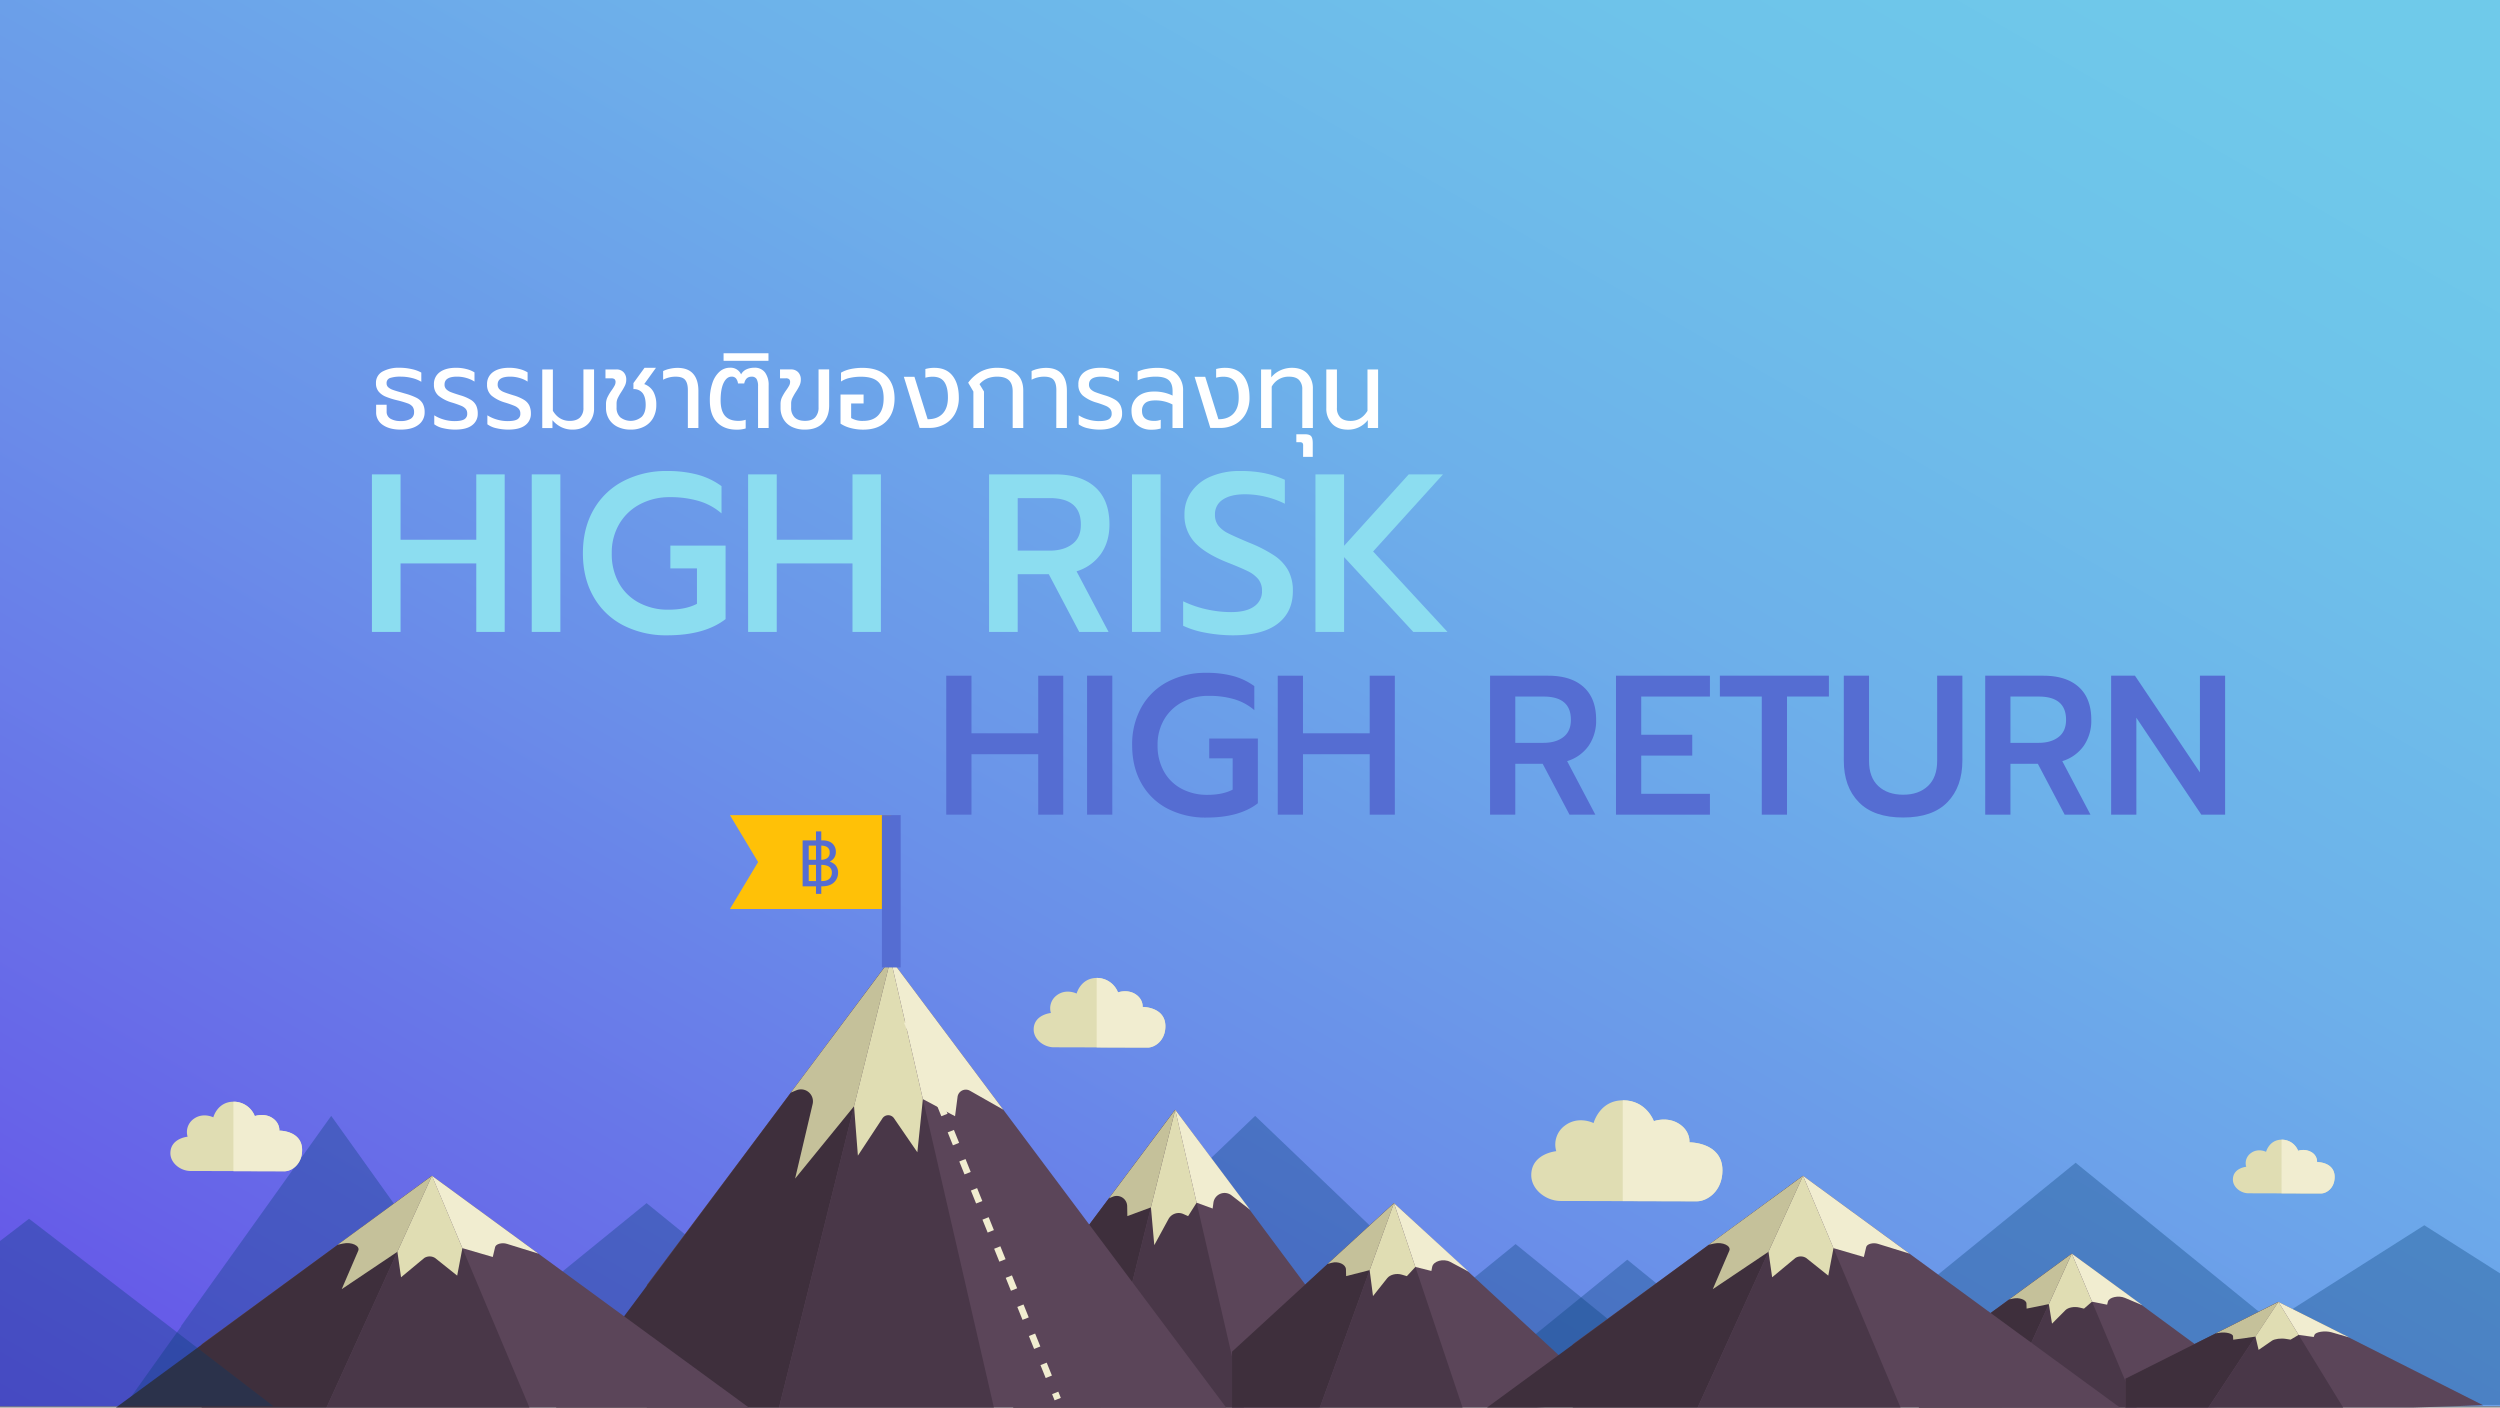 <?xml version="1.0" encoding="UTF-8"?> <svg xmlns="http://www.w3.org/2000/svg" xmlns:xlink="http://www.w3.org/1999/xlink" viewBox="0 0 1439.25 810.33"><rect x="0" y="0" width="1439.25" height="810.33" fill="#808080" stroke="none"/> <defs> <style>.cls-1{isolation:isolate;}.cls-2{fill:url(#linear-gradient);}.cls-3{fill:#003a70;opacity:0.31;mix-blend-mode:multiply;}.cls-4{fill:#fff;}.cls-5{fill:#8cddf0;}.cls-14,.cls-6{fill:#556dd2;}.cls-7{fill:#5b4559;}.cls-8{fill:#3e2f3c;}.cls-9{fill:#493748;}.cls-10{fill:#c5c19a;}.cls-11{fill:#e0ddb3;}.cls-12{fill:#f1edd0;}.cls-13{fill:#ffc107;}.cls-14{fill-rule:evenodd;}</style> <linearGradient id="linear-gradient" x1="364.44" y1="1019.99" x2="1074.81" y2="-210.41" gradientUnits="userSpaceOnUse"> <stop offset="0" stop-color="#6550e8"></stop> <stop offset="0.11" stop-color="#6764e8"></stop> <stop offset="0.38" stop-color="#6a90e9"></stop> <stop offset="0.62" stop-color="#6db0ea"></stop> <stop offset="0.82" stop-color="#6ec3ea"></stop> <stop offset="0.96" stop-color="#6fcaea"></stop> </linearGradient> </defs> <title>7S6-guide</title> <g class="cls-1"> <g id="Layer_2" data-name="Layer 2"> <g id="Layer_2-2" data-name="Layer 2"> <rect class="cls-2" width="1439.25" height="809.58"></rect> </g> <g id="Layer_1-2" data-name="Layer 1"> <polygon class="cls-3" points="1439.25 733.07 1395.67 705.38 1347.2 736.17 1347.2 736.17 1277.34 780.55 1277.34 780.74 1233.23 808.83 1277.34 808.83 1341.49 808.83 1439.25 808.83 1439.25 733.07"></polygon> <polygon class="cls-3" points="372.23 692.64 329.69 727.22 329.69 727.22 268.36 777.06 268.36 777.28 229.65 808.83 268.36 808.83 324.67 808.83 515.18 808.83 372.23 692.64"></polygon> <polygon class="cls-3" points="872.53 716.21 838.62 743.77 838.62 743.77 789.73 783.5 789.73 783.68 758.87 808.83 789.73 808.83 834.62 808.83 986.49 808.83 872.53 716.21"></polygon> <polygon class="cls-3" points="1194.94 669.4 1143.89 710.89 1143.89 710.89 1070.3 770.71 1070.3 770.97 1023.84 808.83 1070.3 808.83 1137.87 808.83 1366.48 808.83 1194.94 669.4"></polygon> <polygon class="cls-3" points="722.59 642.41 670.82 691.94 670.82 691.94 596.2 763.33 596.2 763.65 549.09 808.83 596.2 808.83 664.72 808.83 896.53 808.83 722.59 642.41"></polygon> <polygon class="cls-3" points="190.68 642.41 155.3 691.94 155.3 691.94 104.28 763.33 104.28 763.65 72.08 808.83 104.28 808.83 151.12 808.83 309.59 808.83 190.68 642.41"></polygon> <polygon class="cls-3" points="936.82 725.2 906.2 750.09 906.2 750.09 862.05 785.96 862.05 786.12 834.19 808.83 862.05 808.83 902.59 808.83 1039.71 808.83 936.82 725.2"></polygon> <path class="cls-4" d="M220.43,244.67a8.52,8.52,0,0,1-3.89-7.4V233h6.05v3.85a4.58,4.58,0,0,0,2.18,4.19,11.16,11.16,0,0,0,5.9,1.35,10.77,10.77,0,0,0,5.71-1.26,4.22,4.22,0,0,0,2-3.84,5.08,5.08,0,0,0-.9-3.22,6.42,6.42,0,0,0-2.78-1.85,59.71,59.71,0,0,0-6.14-1.8,42.21,42.21,0,0,1-6.61-2.11,10.41,10.41,0,0,1-4-2.93,7.2,7.2,0,0,1-1.5-4.72,7.27,7.27,0,0,1,3.8-6.78,19.72,19.72,0,0,1,9.85-2.17,31,31,0,0,1,6.94.79,19.45,19.45,0,0,1,5.51,2v5.29a18.9,18.9,0,0,0-5.39-2.17,26.7,26.7,0,0,0-6.4-.79,19,19,0,0,0-6.14.76,3,3,0,0,0-2.06,3.09,2.94,2.94,0,0,0,.95,2.26,7.55,7.55,0,0,0,2.58,1.48c1.08.4,2.69.9,4.85,1.49l2.15.63a36.6,36.6,0,0,1,6.58,2.42,8.72,8.72,0,0,1,3.6,3.21,10,10,0,0,1,1.19,5.14,8.67,8.67,0,0,1-3.59,7.27q-3.59,2.75-10.17,2.75Q224.33,247.35,220.43,244.67Z"></path> <path class="cls-4" d="M255.32,246.56a13.41,13.41,0,0,1-5.32-2.3v-5.17a20.84,20.84,0,0,0,5.65,2.49,22.07,22.07,0,0,0,5.9.85c2.63,0,4.53-.32,5.68-1a3.53,3.53,0,0,0,1.74-3.37,4,4,0,0,0-.84-2.64,6.93,6.93,0,0,0-2.54-1.77,55.86,55.86,0,0,0-5.36-1.89,21.82,21.82,0,0,1-7.84-4,8.14,8.14,0,0,1-2.57-6.39,8.32,8.32,0,0,1,3.41-7.15c2.27-1.66,5.39-2.49,9.34-2.49a23.88,23.88,0,0,1,5.89.72,16,16,0,0,1,4.7,1.93v5.29a17.17,17.17,0,0,0-4.67-2.08,19.53,19.53,0,0,0-5.38-.76q-7.19,0-7.19,4.54a3.7,3.7,0,0,0,1,2.71,7.67,7.67,0,0,0,2.63,1.67q1.65.66,5.54,1.86a25.18,25.18,0,0,1,6,2.58,8.1,8.1,0,0,1,3.05,3.28,10.76,10.76,0,0,1,.9,4.66,8,8,0,0,1-3.24,6.67q-3.22,2.52-9.75,2.53A30.1,30.1,0,0,1,255.32,246.56Z"></path> <path class="cls-4" d="M285.91,246.56a13.46,13.46,0,0,1-5.33-2.3v-5.17a20.91,20.91,0,0,0,5.66,2.49,22,22,0,0,0,5.89.85c2.63,0,4.53-.32,5.69-1a3.55,3.55,0,0,0,1.73-3.37,4,4,0,0,0-.84-2.64,6.85,6.85,0,0,0-2.54-1.77,55.86,55.86,0,0,0-5.36-1.89,21.82,21.82,0,0,1-7.84-4,8.14,8.14,0,0,1-2.57-6.39,8.32,8.32,0,0,1,3.41-7.15q3.42-2.49,9.34-2.49a23.88,23.88,0,0,1,5.89.72,16,16,0,0,1,4.7,1.93v5.29a17,17,0,0,0-4.67-2.08,19.53,19.53,0,0,0-5.38-.76q-7.19,0-7.18,4.54a3.7,3.7,0,0,0,1,2.71,7.63,7.63,0,0,0,2.64,1.67c1.09.44,2.94,1.06,5.53,1.86a25,25,0,0,1,6,2.58,8.1,8.1,0,0,1,3.05,3.28,10.76,10.76,0,0,1,.9,4.66,8,8,0,0,1-3.23,6.67q-3.24,2.52-9.76,2.53A30,30,0,0,1,285.91,246.56Z"></path> <path class="cls-4" d="M323.34,246a15.71,15.71,0,0,1-5.29-4.1v4.54h-5.87V212.69h6.11v23.82q3.52,5.79,9.69,5.8,3.88,0,5.9-1.93a7.56,7.56,0,0,0,2-5.7v-22H342v22.24a12.44,12.44,0,0,1-3.3,8.95q-3.29,3.47-9.09,3.47A14.67,14.67,0,0,1,323.34,246Z"></path> <path class="cls-4" d="M355.63,245.77a11.82,11.82,0,0,1-5-4.44,12.37,12.37,0,0,1-1.76-6.59V232.6a9.08,9.08,0,0,1,.9-4,28.05,28.05,0,0,1,2.45-4.06,22.82,22.82,0,0,0,1.65-2.65,4.31,4.31,0,0,0,.5-1.89,2.19,2.19,0,0,0-.56-1.7,2.87,2.87,0,0,0-1.89-.5h-3.35v-5.11h6.28A5.45,5.45,0,0,1,359,214.3a5.91,5.91,0,0,1,1.53,4.25,7.84,7.84,0,0,1-.72,3.37,32.63,32.63,0,0,1-2.15,3.75,32.22,32.22,0,0,0-2.07,3.66,7.2,7.2,0,0,0-.63,3v2.33a7.3,7.3,0,0,0,2.16,5.61,9.82,9.82,0,0,0,12.33-.32q2.27-2.33,2.27-6.86c0-3-.6-5.29-1.79-6.81a6.34,6.34,0,0,0-5.27-2.27v-3.46l6.4-8.82h6.59l-6.77,9.39a9.91,9.91,0,0,1,5.3,4.44,15.43,15.43,0,0,1,1.65,7.53,15,15,0,0,1-1.83,7.56,12.29,12.29,0,0,1-5.18,4.94,16.51,16.51,0,0,1-7.72,1.74A16.9,16.9,0,0,1,355.63,245.77Z"></path> <path class="cls-4" d="M396,224.6q0-4-1.56-5.89c-1-1.24-2.87-1.86-5.5-1.86a15.11,15.11,0,0,0-7.18,1.77v-5a15.11,15.11,0,0,1,3.74-1.29,19.94,19.94,0,0,1,4.57-.54q6,0,9,3.43t3,9.86V246.4H396Z"></path> <path class="cls-4" d="M412.76,243.06q-4.11-4.27-4.1-12.6a30,30,0,0,1,1.49-10,15.09,15.09,0,0,1,4.1-6.49,8.83,8.83,0,0,1,6-2.27,6.53,6.53,0,0,1,6.4,3.84,6.39,6.39,0,0,1,3.06-2.9,10.78,10.78,0,0,1,4.54-.94,7.23,7.23,0,0,1,6.2,2.77,12.16,12.16,0,0,1,2.06,7.44V246.4h-6.1v-24a8.14,8.14,0,0,0-.84-4.19,3.12,3.12,0,0,0-2.87-1.36c-2.28,0-3.69,1.3-4.25,3.91h-3.59a5.63,5.63,0,0,0-1.17-2.93,3.16,3.16,0,0,0-2.48-1q-2.82,0-4.58,3.53t-1.77,10.08c0,4,.84,7,2.52,8.95s4.25,2.9,7.72,2.9a13.39,13.39,0,0,0,4.19-.63v5a16.88,16.88,0,0,1-5.21.7Q416.86,247.35,412.76,243.06Z"></path> <path class="cls-4" d="M416.56,203.37h25.85v4.35H416.56Z"></path> <path class="cls-4" d="M455.94,245.77a11.44,11.44,0,0,1-4.88-4.44,12.61,12.61,0,0,1-1.7-6.59V232.6a8.94,8.94,0,0,1,.83-3.9,30.22,30.22,0,0,1,2.46-4.1,23.46,23.46,0,0,0,1.67-2.61,4.35,4.35,0,0,0,.54-2,2.19,2.19,0,0,0-.57-1.7,2.86,2.86,0,0,0-1.88-.5h-3.35v-5.11h6.28a5.47,5.47,0,0,1,4.16,1.61,5.91,5.91,0,0,1,1.53,4.25,7.84,7.84,0,0,1-.72,3.37,31.47,31.47,0,0,1-2.16,3.75,33.47,33.47,0,0,0-2.06,3.66,7.2,7.2,0,0,0-.63,3v2.33a7.6,7.6,0,0,0,2,5.64c1.34,1.32,3.33,2,6,2s4.59-.69,5.87-2.05a8.16,8.16,0,0,0,1.91-5.77v-21.8h6.11v20.73q0,6.5-3.66,10.21t-10.23,3.72A16.63,16.63,0,0,1,455.94,245.77Z"></path> <path class="cls-4" d="M489.75,246.43a18.8,18.8,0,0,1-5.86-2.55V227.12h13.28v5.17H490v8.38a12.86,12.86,0,0,0,6.95,1.64q5.74,0,8.76-3.34t3-9.71q0-6.36-3.09-9.38t-10.08-3a29.42,29.42,0,0,0-6.23.66,14.49,14.49,0,0,0-5.14,2.11v-5.1a18.7,18.7,0,0,1,5.5-2.08,32.13,32.13,0,0,1,6.83-.69q9,0,13.7,4.6T515,229.26q0,8.38-4.7,13.23t-13.31,4.86A28.12,28.12,0,0,1,489.75,246.43Z"></path> <path class="cls-4" d="M520.34,216.92h6.1l7.6,24.44c3.75,0,6.65-1.09,8.68-3.28s3-5.27,3-9.26-.7-6.93-2.09-8.94-3.63-3-6.71-3a15.39,15.39,0,0,0-4.18.57v-5a18.69,18.69,0,0,1,5.2-.69q6.82,0,10.42,4.54T552,228.82a18.83,18.83,0,0,1-2.25,9.45,15.16,15.16,0,0,1-6.07,6,17.51,17.51,0,0,1-8.5,2.08h-5.75Z"></path> <path class="cls-4" d="M560.38,225.42l-3-5.1a22.2,22.2,0,0,1,7.24-6.4,20.2,20.2,0,0,1,9.64-2.17q7.18,0,11,3.43t3.83,9.61V246.4H583V225.29q0-4.33-2.19-6.39c-1.45-1.36-3.64-2.05-6.55-2.05a15.12,15.12,0,0,0-5.8,1,12.58,12.58,0,0,0-4.55,3.31l2.57,4.22v21h-6.1Z"></path> <path class="cls-4" d="M608.14,224.6q0-4-1.56-5.89c-1-1.24-2.87-1.86-5.51-1.86a15.14,15.14,0,0,0-7.18,1.77v-5a15.41,15.41,0,0,1,3.74-1.29,20,20,0,0,1,4.58-.54q6,0,9,3.43t3,9.86V246.4h-6.1Z"></path> <path class="cls-4" d="M626.33,246.56a13.53,13.53,0,0,1-5.33-2.3v-5.17a20.91,20.91,0,0,0,5.66,2.49,22,22,0,0,0,5.89.85c2.64,0,4.53-.32,5.69-1a3.53,3.53,0,0,0,1.74-3.37,4,4,0,0,0-.84-2.64,7,7,0,0,0-2.55-1.77,55.44,55.44,0,0,0-5.35-1.89,21.73,21.73,0,0,1-7.84-4,8.11,8.11,0,0,1-2.58-6.39,8.32,8.32,0,0,1,3.41-7.15q3.42-2.49,9.34-2.49a24,24,0,0,1,5.9.72,16,16,0,0,1,4.69,1.93v5.29a17.1,17.1,0,0,0-4.66-2.08,19.66,19.66,0,0,0-5.39-.76q-7.18,0-7.18,4.54a3.7,3.7,0,0,0,1,2.71,7.48,7.48,0,0,0,2.63,1.67q1.65.66,5.53,1.86a25,25,0,0,1,6,2.58,8,8,0,0,1,3,3.28,10.76,10.76,0,0,1,.9,4.66,8,8,0,0,1-3.23,6.67q-3.24,2.52-9.76,2.53A30,30,0,0,1,626.33,246.56Z"></path> <path class="cls-4" d="M654.55,244.54c-2.1-1.87-3.14-4.52-3.14-8a10.19,10.19,0,0,1,3.5-8.13q3.5-3,9.48-3a23.88,23.88,0,0,1,10.66,2.33v-2.58q0-4.35-2.25-6.33c-1.49-1.33-4-2-7.45-2a27.79,27.79,0,0,0-5.63.57,19.86,19.86,0,0,0-4.78,1.57v-5a19.77,19.77,0,0,1,5-1.57,32.42,32.42,0,0,1,6.26-.63q7.49,0,11.19,3.59a12.9,12.9,0,0,1,3.71,9.7V246.4h-6.1V232.86a20.88,20.88,0,0,0-10-2.34c-2.59,0-4.5.51-5.71,1.52a5.53,5.53,0,0,0-1.83,4.53q0,5.73,7,5.74a10.3,10.3,0,0,0,3.77-.63v5a17.36,17.36,0,0,1-5.26.7A12.23,12.23,0,0,1,654.55,244.54Z"></path> <path class="cls-4" d="M687.73,216.92h6.11l7.6,24.44q5.63,0,8.68-3.28t3-9.26c0-3.94-.7-6.93-2.09-8.94s-3.64-3-6.71-3a15.51,15.51,0,0,0-4.19.57v-5a18.76,18.76,0,0,1,5.21-.69q6.83,0,10.41,4.54t3.6,12.53a18.83,18.83,0,0,1-2.25,9.45,15.23,15.23,0,0,1-6.07,6,17.51,17.51,0,0,1-8.5,2.08h-5.75Z"></path> <path class="cls-4" d="M726,212.69h5.86v4.54a14.79,14.79,0,0,1,5.48-4.13,16,16,0,0,1,6.37-1.35q5.87,0,9,3.4a12.45,12.45,0,0,1,3.11,8.76V246.4h-6.1V224.22a7.53,7.53,0,0,0-1.86-5.45c-1.23-1.28-3.15-1.92-5.74-1.92a11,11,0,0,0-10,5.74V246.4H726Z"></path> <path class="cls-4" d="M750.22,256.54a2.27,2.27,0,0,0-.39-1.54,2.14,2.14,0,0,0-1.53-.41h-2V250h4.9c1.8,0,3,.38,3.62,1.13s.93,2.1.93,4V263h-5.56Z"></path> <path class="cls-4" d="M766.82,243.88a12.54,12.54,0,0,1-3.26-8.95V212.69h6.11v22a7.56,7.56,0,0,0,2,5.7c1.34,1.29,3.3,1.93,5.9,1.93q6.16,0,9.69-5.8V212.69h6.11V246.4h-5.93v-4.54A14.18,14.18,0,0,1,776,247.35Q770.08,247.35,766.82,243.88Z"></path> <path class="cls-5" d="M214.12,273.1H230.6v37.63h43.6V273.1h16.35v90.7H274.2V324.36H230.6V363.8H214.12Z"></path> <path class="cls-5" d="M306.12,273.1H322.6v90.7H306.12Z"></path> <path class="cls-5" d="M358.8,360a41.4,41.4,0,0,1-17.12-16.48q-6.1-10.71-6.1-25t6.1-25A41.75,41.75,0,0,1,358.8,277a53.33,53.33,0,0,1,25.31-5.84,66.76,66.76,0,0,1,17.39,2.08,41.88,41.88,0,0,1,13.88,6.62v15.7a35.17,35.17,0,0,0-13.1-7.14,58.56,58.56,0,0,0-16.74-2.21,36.19,36.19,0,0,0-16.94,4,29.92,29.92,0,0,0-12,11.29,32.48,32.48,0,0,0-4.41,17.07,34.29,34.29,0,0,0,4.15,17.19A28.47,28.47,0,0,0,367.89,347a35.17,35.17,0,0,0,16.87,4q10,0,16.48-3.38V327.21H385.93V314.1h31.79v42.31q-12.08,9.34-33.61,9.34A53.9,53.9,0,0,1,358.8,360Z"></path> <path class="cls-5" d="M430.69,273.1h16.48v37.63h43.61V273.1h16.35v90.7H490.78V324.36H447.17V363.8H430.69Z"></path> <path class="cls-5" d="M569.41,273.1H607.3q15.06,0,23.23,7.39t8.18,21.42q0,10-4.93,17a26.75,26.75,0,0,1-14,10l18.43,34.9H621.32L603.8,330.58H585.89V363.8H569.41ZM604.32,317q8,0,13-3.76t4.93-11.29q0-15.2-17.91-15.19H585.89V317Z"></path> <path class="cls-5" d="M651.68,273.1h16.48v90.7H651.68Z"></path> <path class="cls-5" d="M694.05,364.26a51.77,51.77,0,0,1-12.91-4V346.16a62.07,62.07,0,0,0,13.62,4.67,65.54,65.54,0,0,0,14,1.56q8.69,0,13.23-3.25a10.4,10.4,0,0,0,4.55-8.95,10.6,10.6,0,0,0-2.08-6.69,17.59,17.59,0,0,0-6.1-4.67q-4-2-12.33-5.25-12.72-5.19-18.42-11.55a22.81,22.81,0,0,1-5.71-15.83,22.22,22.22,0,0,1,4-13.11,25.75,25.75,0,0,1,11.29-8.82A42.08,42.08,0,0,1,714,271.15a69.64,69.64,0,0,1,13.82,1.23,58,58,0,0,1,11.87,3.83V290a52,52,0,0,0-22.84-5.45c-5.53,0-9.82,1-12.84,3.05a9.8,9.8,0,0,0-4.55,8.63,10,10,0,0,0,2.08,6.55A16.84,16.84,0,0,0,707,307q3.44,1.75,12.39,5.52a79.35,79.35,0,0,1,14.34,7.39,25,25,0,0,1,7.91,8.5,24.43,24.43,0,0,1,2.66,11.88q0,12.06-8.69,18.75T710,365.75A85.3,85.3,0,0,1,694.05,364.26Z"></path> <path class="cls-5" d="M757.31,273.1h16.48v41.13L811,273.1h19.73l-40.23,44.38,42.82,46.32H813.63l-39.84-43.08V363.8H757.31Z"></path> <path class="cls-6" d="M544.76,389h14.52v33.16H597.7V389h14.41V469H597.7V434.2H559.28V469H544.76Z"></path> <path class="cls-6" d="M625.83,389h14.52V469H625.83Z"></path> <path class="cls-6" d="M672.25,465.59a36.5,36.5,0,0,1-15.09-14.53q-5.37-9.42-5.38-22a43.74,43.74,0,0,1,5.38-22,36.81,36.81,0,0,1,15.09-14.58,46.94,46.94,0,0,1,22.3-5.14,58.61,58.61,0,0,1,15.32,1.83A37,37,0,0,1,722.11,395v13.83a31.26,31.26,0,0,0-11.55-6.29,51.82,51.82,0,0,0-14.75-1.94,31.72,31.72,0,0,0-14.92,3.49A26.26,26.26,0,0,0,670.31,414a28.56,28.56,0,0,0-3.89,15,30.18,30.18,0,0,0,3.66,15.15,25,25,0,0,0,10.18,9.95,30.94,30.94,0,0,0,14.86,3.49q8.8,0,14.52-3v-18H696.15V425.16h28v37.28q-10.63,8.24-29.62,8.23A47.39,47.39,0,0,1,672.25,465.59Z"></path> <path class="cls-6" d="M735.6,389h14.52v33.16h38.42V389H803V469H788.54V434.2H750.12V469H735.6Z"></path> <path class="cls-6" d="M857.83,389h33.39q13.26,0,20.47,6.52t7.2,18.87a25.42,25.42,0,0,1-4.34,15,23.61,23.61,0,0,1-12.35,8.8L918.44,469H903.57l-15.44-29.27H872.35V469H857.83Zm30.76,38.65q7.1,0,11.44-3.32t4.34-9.94q0-13.38-15.78-13.38H872.35v26.64Z"></path> <path class="cls-6" d="M930.33,389h54.08v12H944.85V423h29.38v12H944.85V457h39.56v12H930.33Z"></path> <path class="cls-6" d="M1014.25,401H990.13V389h62.77v12h-24.12V469h-14.53Z"></path> <path class="cls-6" d="M1070.11,461.81q-8.64-8.85-8.63-23.95V389H1076v49.06q0,9.48,5.32,14.46t14.35,5q8.91,0,14.23-5t5.32-14.46V389h14.52v48.83q0,15.09-8.57,23.95t-25.5,8.86Q1078.74,470.67,1070.11,461.81Z"></path> <path class="cls-6" d="M1142.89,389h33.39q13.26,0,20.47,6.52t7.2,18.87a25.35,25.35,0,0,1-4.35,15,23.54,23.54,0,0,1-12.34,8.8L1203.49,469h-14.86l-15.44-29.27h-15.78V469h-14.52Zm30.76,38.65c4.72,0,8.54-1.1,11.43-3.32s4.35-5.52,4.35-9.94q0-13.38-15.78-13.38h-16.24v26.64Z"></path> <path class="cls-6" d="M1215.38,389h13.72l37.4,55.69V389H1281V469H1267.3l-37.4-55.8V469h-14.52Z"></path> <polygon class="cls-7" points="801.33 806.58 676.57 638.86 583.36 763.45 583.36 810.33 758.15 810.33 801.33 806.58"></polygon> <polygon class="cls-8" points="583.36 763.45 583.36 810.33 633.9 810.33 676.57 638.86 583.36 763.45"></polygon> <polygon class="cls-9" points="676.57 638.86 716.05 810.33 633.9 810.33 676.57 638.86"></polygon> <path class="cls-10" d="M676.57,638.86l-38.17,51,2.21-.9a6,6,0,0,1,8.31,5.47l.1,5.67,13.56-5Z"></path> <path class="cls-11" d="M688.9,692.39,684,700.12l-2.76-1.22a6.69,6.69,0,0,0-8.55,2.93l-8.17,15-1.93-21.77,14-56.22Z"></path> <path class="cls-12" d="M676.57,638.86l43.09,57.59-10.7-8.3a6.48,6.48,0,0,0-10.4,4.27l-.44,3.33-9.22-3.36Z"></path> <polygon class="cls-7" points="927.27 807.76 802.51 692.64 709.29 778.15 709.29 810.33 884.09 810.33 927.27 807.76"></polygon> <polygon class="cls-8" points="709.29 778.15 709.29 810.33 759.83 810.33 802.51 692.64 709.29 778.15"></polygon> <polygon class="cls-9" points="802.51 692.64 841.99 810.33 759.83 810.33 802.51 692.64"></polygon> <path class="cls-10" d="M802.51,692.64l-38.18,35,2.21-.62c3.93-1.11,8.25.85,8.32,3.76l.1,3.88,13.55-3.45Z"></path> <path class="cls-11" d="M814.83,729.38l-4.9,5.3-2.77-.83c-3.17-1-6.89-.08-8.54,2l-8.18,10.31-1.93-14.94,14-38.59Z"></path> <path class="cls-12" d="M802.51,692.64l43.08,39.53-10.7-5.7c-3.95-2.1-9.74-.47-10.4,2.93l-.44,2.29-9.22-2.31Z"></path> <path class="cls-11" d="M657.8,579.7s.51-4.4-4.17-7.38-10-1-10-1A13.09,13.09,0,0,0,631.45,563c-9.31,0-11.65,9-11.65,9s-6-3.09-11.43,1A9.27,9.27,0,0,0,605,583.18s-9.91.9-9.91,9.52c0,5.64,5.77,10.23,11.67,10.23s48.13.14,54,.14c4.09,0,10.18-4,10.18-12.29C670.89,579.58,657.8,579.7,657.8,579.7Z"></path> <path class="cls-12" d="M657.8,579.7s.51-4.4-4.17-7.38-10-1-10-1A13.09,13.09,0,0,0,631.45,563h-.09v40l29.35.08c4.09,0,10.18-4,10.18-12.29C670.89,579.58,657.8,579.7,657.8,579.7Z"></path> <path class="cls-11" d="M972.6,657.65s.75-6.39-6.06-10.71-14.43-1.49-14.43-1.49-4.23-12-17.76-12-16.92,13.11-16.92,13.11-8.71-4.48-16.59,1.49a13.48,13.48,0,0,0-4.9,14.69s-14.39,1.29-14.39,13.82c0,8.18,8.38,14.84,16.94,14.84s69.88.21,78.34.21c5.94,0,14.77-5.74,14.77-17.84C991.6,657.48,972.6,657.65,972.6,657.65Z"></path> <path class="cls-12" d="M972.6,657.65s.75-6.39-6.06-10.71-14.43-1.49-14.43-1.49-4.23-12-17.76-12h-.14v58c18.56.06,38.11.12,42.62.12,5.94,0,14.77-5.74,14.77-17.84C991.6,657.48,972.6,657.65,972.6,657.65Z"></path> <path class="cls-11" d="M1333.94,669a6.29,6.29,0,0,0-3.23-5.69,9.42,9.42,0,0,0-7.68-.8,10.11,10.11,0,0,0-9.45-6.4c-7.2,0-9,7-9,7s-4.64-2.39-8.83.79a7.17,7.17,0,0,0-2.61,7.82s-7.66.69-7.66,7.36c0,4.35,4.46,7.9,9,7.9s37.19.11,41.7.11c3.16,0,7.86-3.06,7.86-9.5C1344.05,668.88,1333.94,669,1333.94,669Z"></path> <path class="cls-12" d="M1333.94,669a6.29,6.29,0,0,0-3.23-5.69,9.42,9.42,0,0,0-7.68-.8,10.11,10.11,0,0,0-9.45-6.4h-.08V687l22.69.06c3.16,0,7.86-3.06,7.86-9.5C1344.05,668.88,1333.94,669,1333.94,669Z"></path> <path class="cls-11" d="M160.81,650.91s.51-4.4-4.17-7.37-9.95-1-9.95-1a13.09,13.09,0,0,0-12.23-8.29c-9.31,0-11.66,9-11.66,9s-6-3.08-11.43,1A9.29,9.29,0,0,0,108,654.4s-9.91.89-9.91,9.52c0,5.63,5.77,10.22,11.67,10.22s48.13.14,54,.14c4.09,0,10.18-3.95,10.18-12.28C173.9,650.8,160.81,650.91,160.81,650.91Z"></path> <path class="cls-12" d="M160.81,650.91s.51-4.4-4.17-7.37-9.95-1-9.95-1a13.09,13.09,0,0,0-12.23-8.29h-.1v40l29.36.08c4.09,0,10.18-3.95,10.18-12.28C173.9,650.8,160.81,650.91,160.81,650.91Z"></path> <polygon class="cls-7" points="372.39 810.33 705.9 810.33 512.74 552.14 372.39 739.74 372.39 810.33"></polygon> <polygon class="cls-8" points="320.08 810.33 372.39 810.33 448.48 810.33 512.74 552.14 320.08 810.33"></polygon> <polygon class="cls-9" points="512.74 552.14 572.19 810.33 448.48 810.33 512.74 552.14"></polygon> <path class="cls-10" d="M512.74,552.15,455.26,629l3.24-1.33a6.89,6.89,0,0,1,9.32,8l-10.08,42.84,33.93-41.64Z"></path> <path class="cls-11" d="M531.3,632.75l-3.18,30.61-13.46-19.6a4,4,0,0,0-6.63.06L493.89,665.3l-2.22-28.5,21.07-84.65Z"></path> <path class="cls-12" d="M512.74,552.15l64.87,86.71L558.4,627.94a4.8,4.8,0,0,0-7.14,3.56l-1.44,11.11-18.52-9.86Z"></path> <rect class="cls-12" x="521.06" y="587.93" width="3.86" height="3.86" transform="translate(-181.18 235.47) rotate(-21.72)"></rect> <path class="cls-12" d="M602,793.34l-3-7.44,3.59-1.43,3,7.44Zm-6.67-16.75-3-7.44,3.59-1.43,3,7.44Zm-6.67-16.75-3-7.44,3.58-1.43,3,7.45ZM582,743.1l-3-7.45,3.58-1.42,3,7.44Zm-6.67-16.75-3-7.44,3.58-1.43,3,7.44ZM568.6,709.6l-3-7.44,3.58-1.43,3,7.44Zm-6.66-16.75-3-7.44,3.58-1.43,3,7.45Zm-6.68-16.74-3-7.45,3.58-1.42,3,7.44Zm-6.67-16.75-3-7.45,3.58-1.42,3,7.44Zm-6.67-16.75-3-7.44,3.58-1.43,3,7.44Zm-6.67-16.75-3-7.44,3.58-1.43,3,7.44Zm-6.67-16.75-3-7.44,3.58-1.43,3,7.45Z"></path> <rect class="cls-12" x="606.24" y="801.8" width="3.86" height="3.86" transform="translate(-254.05 281.78) rotate(-21.7)"></rect> <polygon class="cls-7" points="1310.57 808.39 1192.74 721.71 1104.7 786.1 1104.7 810.33 1269.79 810.33 1310.57 808.39"></polygon> <polygon class="cls-8" points="1104.7 786.1 1104.7 810.33 1152.43 810.33 1192.74 721.71 1104.7 786.1"></polygon> <polygon class="cls-9" points="1192.74 721.71 1230.03 810.33 1152.43 810.33 1192.74 721.71"></polygon> <path class="cls-10" d="M1192.74,721.71l-36.06,26.37,2.09-.47c3.71-.83,7.79.64,7.86,2.83l.09,2.93,12.8-2.6Z"></path> <path class="cls-11" d="M1204.38,749.38l-4.63,4-2.61-.63c-3-.72-6.51-.06-8.08,1.52l-7.71,7.76-1.83-11.25,13.22-29.06Z"></path> <path class="cls-12" d="M1192.74,721.71l40.69,29.76-10.11-4.29c-3.73-1.58-9.19-.35-9.82,2.21l-.42,1.72-8.7-1.73Z"></path> <polygon class="cls-7" points="1429.51 809 1311.68 749.51 1223.64 793.7 1223.64 810.33 1388.73 810.33 1429.51 809"></polygon> <polygon class="cls-8" points="1223.64 793.7 1223.64 810.33 1271.37 810.33 1311.68 749.51 1223.64 793.7"></polygon> <polygon class="cls-9" points="1311.68 749.51 1348.96 810.33 1271.37 810.33 1311.68 749.51"></polygon> <path class="cls-10" d="M1311.68,749.51l-36.06,18.1,2.09-.33c3.71-.57,7.79.44,7.85,2l.1,2,12.8-1.78Z"></path> <path class="cls-11" d="M1323.32,768.49l-4.63,2.74-2.62-.42c-3-.5-6.5,0-8.07,1l-7.72,5.33-1.82-7.72,13.22-19.94Z"></path> <path class="cls-12" d="M1311.68,749.51l40.69,20.42L1342.26,767c-3.73-1.09-9.2-.25-9.82,1.51l-.42,1.19-8.7-1.2Z"></path> <polygon class="cls-7" points="905.46 810.33 1220.44 810.33 1038.01 676.9 905.46 773.85 905.46 810.33"></polygon> <polygon class="cls-8" points="856.05 810.33 905.46 810.33 977.32 810.33 1038.01 676.9 856.05 810.33"></polygon> <polygon class="cls-9" points="1038.01 676.9 1094.15 810.33 977.32 810.33 1038.01 676.9"></polygon> <path class="cls-10" d="M1038,676.9l-54.29,39.7,3.06-.68c4.9-1.1,10,1.29,8.8,4.11l-9.52,22.14,32.05-21.52Z"></path> <path class="cls-11" d="M1055.54,718.55l-3,15.83-12.71-10.14a5.81,5.81,0,0,0-6.26,0l-13.35,11.09-2.1-14.72L1038,676.9Z"></path> <path class="cls-12" d="M1038,676.9l61.27,44.81-18.15-5.64c-2.8-.88-6.33.09-6.74,1.84l-1.36,5.74-17.49-5.1Z"></path> <polygon class="cls-7" points="116.12 810.33 431.1 810.33 248.67 676.9 116.12 773.85 116.12 810.33"></polygon> <polygon class="cls-8" points="66.72 810.33 116.12 810.33 187.98 810.33 248.67 676.9 66.72 810.33"></polygon> <polygon class="cls-9" points="248.67 676.9 304.81 810.33 187.98 810.33 248.67 676.9"></polygon> <path class="cls-10" d="M248.67,676.9l-54.29,39.7,3.06-.68c4.9-1.1,10,1.29,8.8,4.11l-9.52,22.14,32.05-21.52Z"></path> <path class="cls-11" d="M266.2,718.55l-3,15.83-12.71-10.14a5.81,5.81,0,0,0-6.26,0l-13.35,11.09-2.1-14.72,19.9-43.75Z"></path> <path class="cls-12" d="M248.67,676.9l61.27,44.81-18.15-5.64c-2.8-.88-6.33.09-6.74,1.84l-1.36,5.74-17.49-5.1Z"></path> <polygon class="cls-13" points="420.21 523.33 513.11 523.33 513.11 469.26 420.21 469.26 436.44 496.29 420.21 523.33"></polygon> <rect class="cls-6" x="507.7" y="469.26" width="10.82" height="87.7"></rect> <path class="cls-14" d="M462.07,483.8h7.69v-5.16h3.05v5.16h.63q4.65,0,6.61,2.77a6.38,6.38,0,0,1,1.15,3.78,6,6,0,0,1-1.42,4.11,6.82,6.82,0,0,1-2.13,1.55,9.11,9.11,0,0,1,3.05,1.75,6.32,6.32,0,0,1,1.78,4.77,7.36,7.36,0,0,1-1.6,4.63q-2.4,3.1-7.62,3.1h-.45v4.34h-3.05v-4.34h-7.69ZM465.58,495h4.18v-8.19h-4.18Zm0,12.22h4.18v-9.32h-4.18Zm10.06-12.85a3.63,3.63,0,0,0,2-3.56,3.45,3.45,0,0,0-2.11-3.5,7.89,7.89,0,0,0-2.7-.49V495A6.83,6.83,0,0,0,475.64,494.35Zm-2.33,12.85q3.3,0,4.7-1.91a4.82,4.82,0,0,0,.89-2.92,3.89,3.89,0,0,0-2.58-3.93,9.9,9.9,0,0,0-3.51-.56v9.32Z"></path> <polygon class="cls-3" points="0 809.58 157.42 809.58 16.71 701.63 0 714.45 0 809.58"></polygon> </g> </g> </g> </svg> 